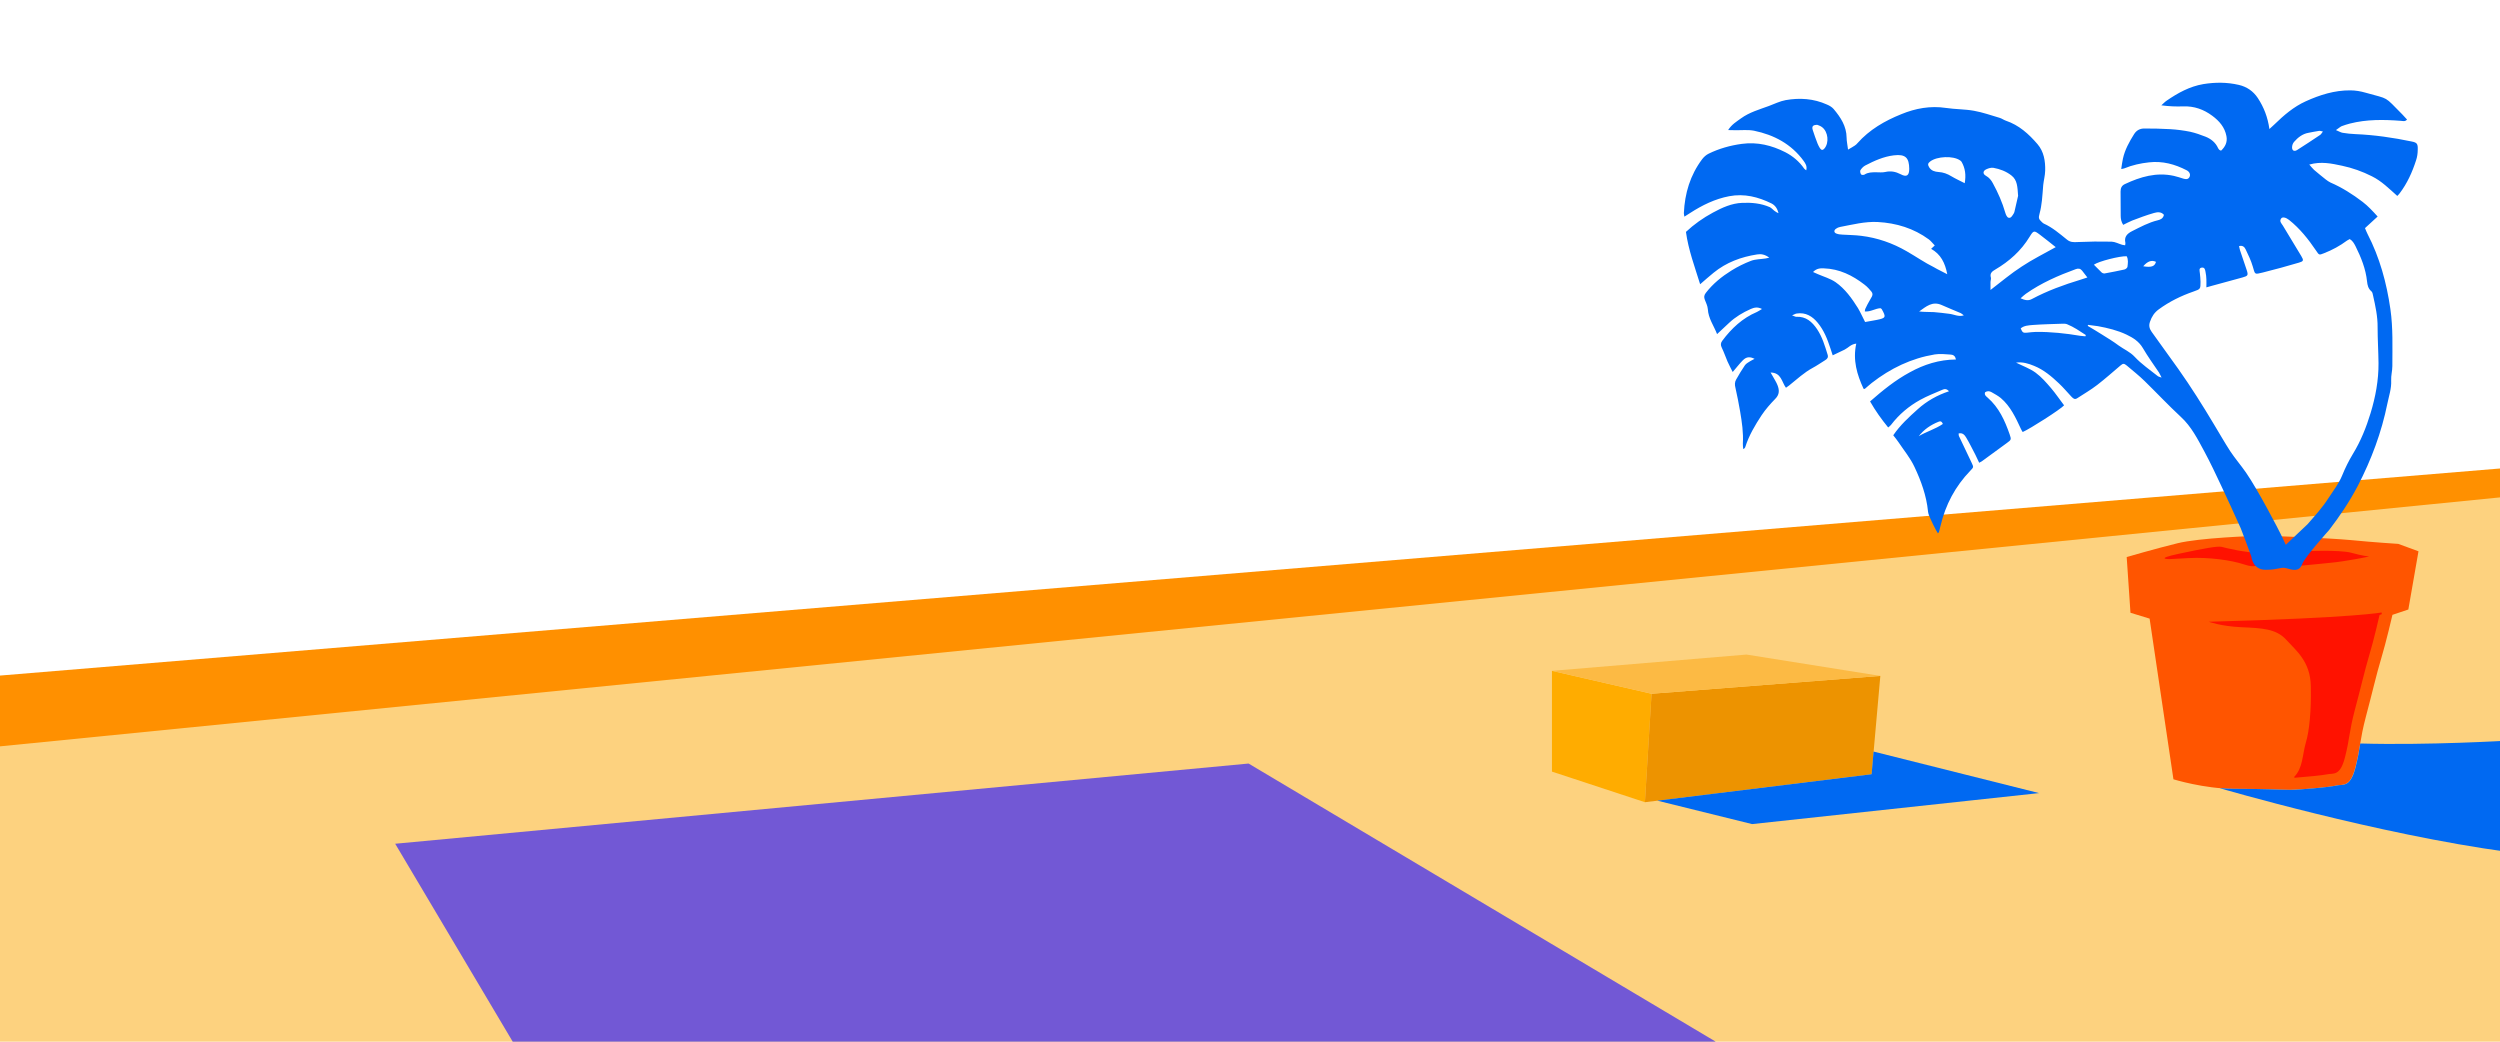<?xml version="1.0" encoding="utf-8"?>
<!-- Generator: Adobe Illustrator 26.0.1, SVG Export Plug-In . SVG Version: 6.00 Build 0)  -->
<svg version="1.1" id="Ebene_1" xmlns="http://www.w3.org/2000/svg" xmlns:xlink="http://www.w3.org/1999/xlink" x="0px" y="0px"
	 viewBox="0 0 1920 800" style="enable-background:new 0 0 1920 800;" xml:space="preserve">
<style type="text/css">
	.st0{fill:#FDD27F;}
	.st1{fill:#FFBD00;}
	.st2{fill:#FF9000;}
	.st3{fill:#FF5500;}
	.st4{fill:#FF1200;}
	.st5{fill:#0069F2;}
	.st6{fill:#FFAC00;}
	.st7{fill:#ED9300;}
	.st8{fill:#FCBA44;}
	.st9{fill:#7258D5;}
</style>
<polygon class="st0" points="1920,1071.2 -2,1071.2 -2,567.4 1920,376 "/>
<rect x="2102.6" y="541.8" class="st0" width="158.5" height="146.6"/>
<rect x="2106.5" y="728.1" class="st1" width="158.5" height="146.6"/>
<polygon class="st2" points="1920,359.8 -2,519 -2,573.4 1920,382 "/>
<g>
	<path class="st3" d="M1857.4,423.4l-15.5-5.7c0,0-19.1-1.2-36.3-2.9c-17.1-1.6-60.3-3.3-68-3.3c-7.7,0-48.5,1.6-65.2,5.7
		c-16.7,4.1-39.1,10.6-39.1,10.6l2.9,42.8l14.7,4.5l18.3,123.4c0,0,23.6,7.3,46.4,7.3c22.8,0,36.3,0.8,43.2,0.8s30.5-2,35.4-3.3
		c4.9-1.2,10.6,2,14.7-13.8c4.1-15.9,3.3-20.8,8.1-39.1c4.9-18.3,8.1-32.6,11.8-44.8c3.7-12.2,8.6-33.4,8.6-33.4l12.2-4.1
		L1857.4,423.4z"/>
	<path class="st4" d="M1819.5,427.4c0,0-17.1,3.7-30.5,4.9c-13.4,1.2-29.7,3.7-35.8,1.6s-17.1,0.8-18.3,0s-1.6,2.9-11.4-0.4
		c-9.8-3.3-27.3-5.7-42.4-4.9c-15.1,0.8-15.1,0.8-15.1,0.8s-11.8,0,7.3-4.1s30.1-6.1,33-5.3c2.9,0.8,17.5,4.5,32.2,4.9
		c14.7,0.4,31.4-1.6,31.4-1.6s26.9-1.2,35.8,1.2C1814.6,427,1819.5,427.4,1819.5,427.4z"/>
	<g>
		<g>
			<g>
				<path class="st4" d="M1696.3,477.5c0,0,9.5,3.5,25.1,4.2s26.6,1.1,34.3,9.5c7.6,8.4,18.7,16.7,19,35.8c0.4,19-1.1,34.3-3.8,43.3
					c-2.7,9.2-2.2,19.8-9.2,26.6l0.9,0.4c9.1-0.7,21.3-1.9,24.6-2.6c4.6-1.1,9.9,1.9,13.7-12.9c3.8-14.8,3.1-19.4,7.6-36.5
					c4.6-17.1,7.6-30.4,11-41.8c3.5-11.4,8-31.2,8-31.2l1.7-0.6l-0.1-1.3C1829.1,470.2,1812.4,474.4,1696.3,477.5z"/>
			</g>
		</g>
	</g>
	<path class="st5" d="M1852.3,108.7c-14.3-3-28.8-5.1-43.4-5.7c-3.2-0.1-6.5-0.5-9.7-1c-1.4-0.2-2.8-1.1-5.2-2.1
		c2.1-1.4,3.1-2.4,4.4-3c2-0.8,4.2-1.4,6.3-2c12.9-3.3,26-3.1,39.2-2.1c1.5,0.1,3.2,0.8,4.7-1c-1.3-1.4-2.4-2.7-3.6-3.9
		c-14.5-14.6-9.6-11.4-28.2-16.7c-3.8-1.1-7.8-1.8-11.8-1.8c-12.1-0.1-23.4,3.5-34.2,8.4c-9.3,4.2-16.9,10.8-24.1,17.8
		c-1.1,1.1-2.3,2.1-3.8,3.5c-1.3-9.2-4.3-16.8-8.9-23.8c-3.5-5.3-8.5-8.7-14.6-10.1c-9-2.1-18.1-2.1-27.3-0.6
		c-10.5,1.8-19.5,6.8-28.1,12.7c-1.5,1-2.7,2.4-4.1,3.6c5.9,0.8,11.4,1,16.8,0.8c8.4-0.3,15.7,2.3,22.3,7.2c5.4,4,9.6,8.8,10.9,15.6
		c0.9,4.6-0.9,8.2-4.1,11.2c-0.7-0.3-1-0.3-1.2-0.5c-0.4-0.4-0.9-0.9-1.1-1.4c-1.9-4.3-5.4-7.1-9.6-8.8c-3.8-1.5-7.8-2.9-11.8-3.8
		c-5-1-10.2-1.7-15.4-2c-6.6-0.4-13.3-0.5-19.9-0.5c-3.2,0-5.9,1.3-7.8,4.3c-3.7,5.9-7.1,12-8.6,18.9c-0.5,2.5-0.9,5-1.3,7.9
		c1.3-0.2,1.9-0.3,2.4-0.5c6.1-2.5,12.4-3.9,18.9-4.6c10.4-1.2,19.9,1.4,29,6.1c2.3,1.2,3.1,3.4,2.1,5.2c-1.1,2-2.9,1.7-4.7,1.2
		c-2.4-0.7-4.8-1.6-7.2-2.1c-13.4-3-25.8,0.7-37.7,6.3c-2.4,1.1-3.3,3-3.3,5.7c0.1,6.2,0.1,12.4,0.1,18.6c0,2.4,0.4,4.6,1.9,7
		c2.4-1.1,4.6-2.4,6.9-3.3c5.5-2.1,11.1-4.2,16.7-5.8c2.5-0.7,5.5-1.2,7.7,1.4c-0.6,2.8-2.6,3.7-4.8,4.2c-7,1.7-13.2,5.1-19.6,8.3
		c-3.8,1.9-6.3,4.4-5.2,9c0.1,0.5-0.1,1.1-0.2,1.9c-0.9-0.1-1.6-0.2-2.3-0.4c-2.7-0.8-5.4-2.3-8.1-2.4c-8.7-0.2-17.4-0.1-26.1,0.3
		c-3.1,0.2-5.7,0.2-8.2-1.9c-5.6-4.5-11.1-9.3-17.8-12.3c-0.5-0.2-0.9-0.7-1.4-1.1c-2.6-2.4-2.7-3.2-1.8-6.6c0.9-3.2,1.4-6.6,1.8-10
		c0.5-3.9,0.6-7.9,1-11.9c0.4-3.7,1.4-7.3,1.5-11c0.2-7.4-1-14.7-5.9-20.4c-6.7-7.8-14.2-14.6-24.3-18c-1.7-0.6-3.1-1.7-4.8-2.2
		c-6.5-1.9-12.9-4.2-19.6-5.4c-7.1-1.3-14.4-1.1-21.6-2.2c-12-1.8-23.4,0.3-34.3,4.8c-12.7,5.1-24.5,11.9-33.7,22.3
		c-0.6,0.7-1.2,1.3-2,1.8c-1.5,1-3.1,1.9-5.2,3.1c-0.4-3.6-1.1-6.3-1.1-9.1c-0.1-8.9-4.6-15.7-10-22.1c-1.3-1.5-3.2-2.6-5.1-3.4
		c-10.2-4.6-20.9-5.3-31.7-3.4c-4.4,0.8-8.6,2.9-12.9,4.5c-7.3,2.7-14.9,4.8-21.4,9.5c-3.4,2.5-7.1,4.6-9.9,9
		c2.2,0.1,3.7,0.1,5.3,0.1c4.9,0.1,9.9-0.5,14.6,0.4c15.4,3.2,28.6,10.2,38.1,23.2c1.4,2,2.8,4,2,7.2c-0.8-0.6-1.3-0.8-1.6-1.3
		c-3.8-5.5-8.7-9.6-14.5-12.6c-10.5-5.3-21.4-8-33.4-6.4c-8.9,1.2-17.4,3.6-25.4,7.5c-1.9,0.9-3.7,2.5-5,4.2
		c-9.3,12.4-13.4,26.3-14.1,41.5c0,0.7,0.2,1.4,0.4,2.7c1.7-1.1,3.1-1.9,4.4-2.8c9.3-6,19-10.8,30-12.9c11.6-2.2,22.3,0.5,32.6,5.6
		c2.9,1.5,4.5,4.2,5.3,7.4c-1.3-0.4-2.3-1.2-3.3-1.9c-1.1-0.9-2.2-2.1-3.4-2.7c-6.8-3-14-3.6-21.2-3.3c-8.1,0.3-15.5,3.7-22.5,7.5
		c-7.6,4.1-14.5,9-20.7,14.8c1.9,13.9,6.7,26.6,10.9,40.2c3.8-3.3,7-6.1,10.3-8.8c9.8-8,21.2-12.2,33.5-14.1c3-0.5,6,0,9.3,2.5
		c-1.5,0.4-2.2,0.5-2.8,0.6c-3.7,0.6-7.7,0.5-11.2,1.8c-5.2,2-10.3,4.5-15.1,7.5c-7.4,4.6-14.2,10.1-19.6,17.1
		c-1.4,1.8-1.6,3.3-0.8,5.3c0.9,2.3,2.1,4.7,2.3,7.2c0.4,7.2,4.7,12.9,7.1,19.2c3.2-3,6.2-5.8,9.2-8.6c4.9-4.6,10.6-8,16.7-10.7
		c2.5-1.1,5.2-1.8,8.6,0c-1.7,1-2.8,1.8-3.9,2.3c-11.1,4.7-19.5,12.6-26.6,22.1c-1.3,1.7-1.4,3.3-0.4,5.3c1.7,3.5,2.9,7.1,4.4,10.6
		c1.2,2.8,2.7,5.4,4,8.1c2.8-3.2,5.1-6.3,7.8-9c2.8-2.8,5.4-2.9,9-1.1c-1.2,0.7-2.3,1.1-3.2,1.7c-1.5,1-3.2,1.8-4.2,3.2
		c-2.4,3.5-4.6,7.2-6.7,10.9c-1.2,2-1.2,4.1-0.6,6.4c1.3,6,2.6,12.1,3.6,18.2c1.4,8.2,2.6,16.4,2.1,24.7c-0.1,1.4,0.2,2.8,0.3,4.2
		c1.1-0.5,1.4-1.1,1.6-1.7c2.8-8.8,7.5-16.7,12.5-24.3c3-4.5,6.7-8.7,10.5-12.6c3.3-3.3,3.2-6.7,1.7-10.5c-0.9-2.3-2.3-4.4-3.5-6.6
		c-0.5-0.8-1-1.6-1.8-3.1c8.3,0.1,8.5,7.3,11.8,11.7c0.9-0.6,1.7-1.2,2.5-1.8c5.9-4.7,11.4-9.9,18.1-13.5c3.2-1.7,6.3-3.9,9.4-5.8
		c1.7-1,2.7-2.2,2-4.3c-2.1-6.8-4.1-13.6-8.1-19.6c-3.8-5.6-8.5-9.9-16-9.5c-0.7,0-1.5-0.5-3.2-1.1c1.8-0.7,2.6-1.3,3.5-1.4
		c6.9-1.1,12.1,2.1,16.2,7.1c4.8,5.8,7.5,12.7,9.8,19.8c0.5,1.5,1,3,1.7,5.2c3.4-1.6,6.3-3,9.2-4.4c2.8-1.4,4.8-4.2,8.9-4.6
		c-2.8,12.7,0.6,23.9,5.6,34.7c0.6,0,0.8,0.1,0.9,0.1c1.8-1.5,3.5-3.1,5.4-4.6c14.4-11.2,30.3-18.9,48.4-21.9
		c3.9-0.6,8-0.2,11.9,0.1c1.8,0.1,3.8,0.6,4.3,3.8c-12.8,0.1-24.5,3.8-35.5,9.9c-11.1,6-20.8,13.9-30.4,22.3
		c4.1,7.2,8.7,13.6,13.9,20c0.9-0.8,1.7-1.3,2.2-2c6.1-8,13.7-14.4,22.4-19.2c5.4-3,11.2-5.2,16.9-7.7c1.6-0.7,3.3-1.1,5.2,1.1
		c-9.1,3-17.1,7.6-23.9,13.7c-6.8,6.1-13.6,12.3-18.9,20.1c1.5,1.9,2.9,3.6,4.1,5.4c4.2,6.3,9.1,12.2,12.2,18.9
		c5.1,10.8,9.2,22.1,10.4,34.2c0.2,1.9,1,3.7,1.8,5.5c1.3,3,2.8,5.9,4.3,8.8c0.4,0.8,1,1.6,1.5,2.5c0.4-0.5,0.7-0.7,0.8-1
		c0.4-1.6,0.8-3.1,1.2-4.7c3.8-16.2,11.3-30.4,22.9-42.4c2.6-2.7,2.6-2.7,1-6.1c-3.2-6.8-6.5-13.6-9.7-20.4
		c-0.3-0.6-0.2-1.3-0.3-2.1c3.3-0.8,4.8,1.5,5.9,3.3c2.5,4.1,4.6,8.6,6.9,12.9c1,2,2,4.1,3,6.3c1-0.6,1.6-0.8,2-1.1
		c6.4-4.7,12.9-9.4,19.3-14.1c3.3-2.4,3.5-2.6,2.1-6.6c-3.7-10.6-8.2-20.6-16.9-28.2c-1.1-1-2.7-2-2-4.1c1.7-1.2,3.4-1,5-0.1
		c2.4,1.4,4.9,2.7,7.1,4.5c7.4,6.3,11.4,15,15.4,23.6c0.4,0.9,0.9,1.7,1.4,2.5c5.6-2.4,29.2-17.5,31.8-20.5c-3.3-4.3-6.4-9-10-13.2
		c-3.6-4.2-7.4-8.6-11.9-11.9c-4.4-3.2-9.8-5.1-15-7.7c5.1-0.7,9.5,0.7,13.9,2.5c7.4,3,13.4,8.1,19.1,13.5c3.3,3.1,6.3,6.7,9.4,10
		c1.3,1.3,2.5,2.7,4.5,1.4c5.2-3.4,10.6-6.5,15.5-10.3c6.1-4.7,11.8-9.8,17.7-14.8c2.1-1.8,2.8-1.8,5,0c4.6,3.9,9.4,7.7,13.7,11.9
		c9.3,9.1,18.2,18.6,27.7,27.4c8.2,7.5,13,17.2,18.1,26.6c4.7,8.7,8.9,17.7,13.1,26.6c5.1,10.8,10,21.6,14.9,32.5l3.6,9.4l4.5,12.2
		c0,0,0.8,10.2,11,10.2c10.2,0,11.4-2.4,15.9-1.2c4.5,1.2,9.8,3.3,12.2-3.3c2-5.3,20.7-26.1,20.7-26.1c8.2-10.7,15.7-21.9,22-33.9
		c10.4-20.1,18.2-41,22.7-63.2c1.2-5.9,3.2-11.5,2.9-17.7c-0.2-3.7,0.9-7.3,0.9-11c0-14.6,0.6-29.2-1.5-43.8
		c-2.9-20.2-8.2-39.6-17.6-57.8c-0.7-1.4-1.3-2.9-1.9-4.4c3.3-3,6.3-5.8,9.7-8.9c-3.8-4.2-7.4-8.1-11.6-11.3
		c-7.6-5.8-15.8-11-24.6-14.8c-1.3-0.6-2.5-1.5-3.7-2.4c-3-2.4-6-4.8-8.9-7.3c-1.2-1.1-2.2-2.4-3.7-4.1c9.1-2.6,17.2-0.8,25.2,0.9
		c8,1.7,15.6,4.4,22.9,8.1c7.5,3.7,13.3,9.6,19.5,15.1c0.8-0.9,1.4-1.4,1.8-2c5.8-7.6,9.7-16.3,12.6-25.3c0.9-2.6,1.3-5.5,1.3-8.2
		C1857,110.4,1856.2,109.5,1852.3,108.7z M1473.6,335c4-5.2,9.2-8.7,15.2-11.1c1.1-0.4,2.3-0.8,3.3,1.7
		C1486.3,329.6,1479.5,331.4,1473.6,335z M1428.8,130.7c0.9-1.4,2.2-2.8,3.7-3.6c6.9-3.6,14.2-6.9,22-7.8c9.1-1.1,11.7,2,11.8,10.4
		c0,5.1-2,6.6-6.6,4.1c-3.9-2-7.6-2.7-11.9-1.7c-2.2,0.5-4.7,0.2-7,0.2c-3.1,0-6.2,0-8.9,1.8c-0.6,0.4-2.3,0.3-2.6-0.2
		C1428.7,133,1428.4,131.4,1428.8,130.7z M1395.8,95.9c0.8,0.4,2.4,0.8,3.6,1.8c4.6,3.5,5.5,11.9,1.8,16.3c-1.2,1.5-2.4,1.5-3.5-0.2
		c-0.7-1.1-1.3-2.3-1.8-3.5c-1.3-3.4-2.6-6.9-3.7-10.4C1391.3,97.1,1392.3,95.8,1395.8,95.9z M1441.3,245.7c-2.9,0.6-5.8,1-8.9,1.6
		c-1.9-3.7-3.5-7.3-5.5-10.7c-4.7-7.5-9.9-14.8-17.2-19.9c-4.1-2.8-9.1-4.2-13.7-6.2c-1-0.4-2-0.9-3.6-1.6c2.9-2.9,5.6-2.9,8.4-2.8
		c11.9,0.4,21.9,5.4,31,12.4c1.2,0.9,2.3,1.9,3.3,3c3.8,4,3.8,4.4,0.9,9.1c-1.3,2.1-2.4,4.4-3.5,6.7c-0.2,0.5-0.2,1.1-0.3,1.9
		c4.4,0.4,8-2.3,12-2.5c0.4,0.3,0.7,0.4,0.9,0.6C1448.7,243.6,1448.4,244.3,1441.3,245.7z M1429.3,181.1c-4.7-0.6-9.4-0.6-14.1-0.9
		c-1.6-0.1-3.3-0.2-4.8-0.8c-2-0.7-2.1-2.5-0.4-3.7c0.9-0.7,2.1-1.2,3.2-1.4c9.6-1.8,19.1-4.3,28.9-3.8c14.3,0.8,27.6,4.8,39.3,13.4
		c1.6,1.2,2.8,2.9,4.5,4.6c-1.2,1.1-1.8,1.7-2.8,2.6c7.4,4.2,10.7,10.7,12.4,19.5c-3.2-1.6-5.5-2.8-7.8-4c-0.8-0.4-1.5-0.9-2.3-1.3
		c-7.3-3.6-14-8.3-21-12.3C1453.5,186.7,1441.8,182.6,1429.3,181.1z M1497,241c-3.9-0.5-7.9-1-11.8-1.3c-3.7-0.2-7.5,0-11.3-0.5
		c5.3-3.7,10.1-8.2,17.4-4.9c4.8,2.2,9.8,4.1,14.6,6.2c0.8,0.4,1.5,1.1,2.3,1.7C1504.1,243.5,1500.7,241.4,1497,241z M1508.9,140.7
		c-3.9-2-7.2-3.5-10.2-5.3c-3.1-1.9-6.3-3.1-9.9-3.3c-2.8-0.2-5.5-0.9-7.2-3.6c-1.2-2-1.1-3.1,0.8-4.5c5.2-4,17.6-4.5,22.8-0.9
		c0.5,0.3,1,0.7,1.3,1.2C1509.3,129.2,1510,134.4,1508.9,140.7z M1655.8,201.1c-1,3.6-3.6,4.4-9.8,3.4
		C1649.3,200.6,1652.5,199.5,1655.8,201.1z M1633.3,196.8c1.4,2.6,0.9,5.4,0.6,8.1c-0.1,0.8-1.4,1.9-2.4,2.1c-5,1.1-10.1,2.1-15.1,3
		c-0.7,0.1-1.8-0.2-2.4-0.8c-2-1.9-3.9-3.9-5.9-5.9C1611.6,200.7,1628.2,196.5,1633.3,196.8z M1525.2,135c-2.6-1.4-2.4-3.8,0.3-5
		c1.7-0.8,3.8-1.4,5.5-1.1c5,0.9,9.7,2.7,13.7,5.8c4.7,3.6,4.7,8.9,5.2,15.7c-0.7,3.1-1.7,7.7-2.8,12.2c-0.1,0.6-0.4,1.1-0.7,1.6
		c-1,1.5-2,3.6-3.9,3c-1.1-0.3-2-2.3-2.4-3.7c-2.3-8-5.6-15.5-9.6-22.8C1529.3,138.4,1527.7,136.4,1525.2,135z M1528.7,222.7
		c0-2.6,0-4.3,0-6c0-1.2,0.6-2.5,0.3-3.5c-1-3.4,1-4.8,3.4-6.2c10.7-6.3,19.8-14.4,26.3-25.1c3.1-5,3.4-5.1,8-1.6
		c4,3,7.8,6.1,12.1,9.5c-9.3,5.2-18,9.5-26.1,14.9C1544.6,209.9,1537.2,216.2,1528.7,222.7z M1601.6,258.3c-1.3-0.1-2.7-0.2-4-0.4
		c-11.2-1.9-22.5-3.1-33.9-3c-2.3,0-4.7,0.4-7,0.6c-2.9,0.3-3.5-0.1-4.8-3.3c2.6-2.2,6-2.3,9.1-2.6c7.8-0.6,15.6-0.7,23.4-1
		c1,0,2.1,0,3.1,0.4c5.2,2.1,9.8,5.3,14.4,8.3C1601.8,257.6,1601.7,257.9,1601.6,258.3z M1597.9,214.8c-12.9,3.9-25.5,8.5-37.3,14.8
		c-2.9,1.6-5.3,1-8.8-0.5c1.7-1.5,2.8-2.6,4.1-3.5c11.8-8.3,24.9-14,38.3-18.9c1.9-0.7,3.5-0.5,4.8,1.1c1.2,1.6,2.4,3.2,4.1,5.3
		C1600.9,213.8,1599.4,214.3,1597.9,214.8z M1657.1,288.8c-6-4.8-12.5-9.2-17.6-14.7c-3.6-3.9-8.3-5.8-12.3-8.7
		c-4-3-8.3-5.6-12.6-8.3c-3.7-2.3-7.4-4.6-11.2-6.8c0.1-0.3,0.1-0.5,0.2-0.8c2.5,0.3,5.1,0.6,7.6,1c7.6,1.4,15.1,3.2,22,6.5
		c5,2.4,9.5,5.2,12.5,10.3c3.8,6.5,8.2,12.6,12.4,18.8c0.6,0.9,1,2,2,3.9C1658.5,289.4,1657.7,289.3,1657.1,288.8z M1778.7,192.4
		c2.4,3.6,2.3,3.6,6.1,2.1c6.4-2.5,12.3-5.7,17.8-9.8c0.6-0.4,1.3-0.7,2-1.1c2.2,1.3,3.3,3.3,4.4,5.4c4.3,8.6,7.9,17.5,8.9,27.2
		c0.3,2.8,0.9,5.5,3.3,7.5c0.8,0.7,1.1,2,1.3,3.2c1.8,8.1,3.6,16.1,3.5,24.5c0,9.2,0.6,18.3,0.7,27.5c0.1,13.1-2.3,25.9-6.1,38.4
		c-3.3,10.8-7.5,21.4-13.5,31.2c-3.2,5.3-6,10.9-8.3,16.6c-2.6,6.4-6.8,11.7-10.5,17.4c-4.8,7.5-10.3,13.4-16.1,20.1l-16.7,15.8
		c0,0-2-4.2-3.7-7.8c-1.3-2.8-17.6-34.3-26.9-47.7c-3.9-5.6-8.3-10.7-12.1-16.4c-4.4-6.8-8.4-13.9-12.6-20.8
		c-8.6-14.4-17.6-28.7-27.3-42.4c-6.8-9.5-13.6-19-20.4-28.4c-1.7-2.4-2.4-4.8-1.3-7.8c1.3-3.9,3.3-7,6.7-9.5
		c8.2-6,17.2-10.4,26.7-13.7c5.4-1.9,5.4-1.9,5.4-7.5c0-2.2-0.3-4.4-0.5-6.6c-0.1-1.7-1.1-3.9,1.5-4.3c2.4-0.3,2.6,2,2.9,3.7
		c0.4,1.7,0.5,3.5,0.6,5.3c0.1,1.7,0,3.5,0,6.2c3-0.8,5.1-1.5,7.2-2c6.8-1.9,13.7-3.7,20.5-5.6c4.3-1.2,4.6-1.7,3.2-5.9
		c-1.7-5.1-3.4-10.1-5.1-15.1c-0.3-0.9-0.4-1.9-0.7-3.1c2.9-0.8,4.3,0.9,5.1,2.6c2,4.2,4.1,8.5,5.4,13c1.9,6.3,1.1,6.3,7.7,4.7
		c9.3-2.3,18.6-4.9,27.8-7.6c3.5-1,3.8-1.7,1.8-5c-4.7-7.9-9.4-15.7-14.2-23.5c-1.1-1.7-2.9-3.3-1.2-5.5c1-1.3,3.6-0.7,6,1.2
		C1766.3,175.5,1772.8,183.7,1778.7,192.4z M1781.9,103.6c-5.8,3.9-11.7,7.8-17.7,11.6c-2.2,1.4-3.9,0.5-3.9-2
		c0-1.5,0.6-3.2,1.6-4.3c2.9-3.3,6.4-6.1,11-6.9c2.7-0.5,5.5-1.1,8.2-1.5c0.8-0.1,1.6,0.3,2.9,0.5
		C1783.1,102.2,1782.6,103.1,1781.9,103.6z"/>
	<path class="st5" d="M1812.7,571c-0.9,5.5-1.7,10.6-3.7,18.5c-4.1,15.9-9.8,12.6-14.7,13.8s-28.5,3.3-35.4,3.3
		c-6.9,0-20.4-0.8-43.2-0.8c-3.5,0-7.1-0.2-10.6-0.5l-0.1,0.1c0,0,121,35.4,221.2,48.9v-85.5C1926.1,568.8,1864.2,572.5,1812.7,571z
		"/>
</g>
<g>
	<polygon class="st6" points="1191.9,515.2 1191.9,592.6 1263.3,616.1 1268.4,532.8 	"/>
	<polygon class="st7" points="1444.1,519.1 1437.4,594.6 1263.3,616.1 1268.4,532.8 	"/>
	<polygon class="st8" points="1191.9,515.2 1341.3,502.7 1444.1,519.1 1268.4,532.8 	"/>
	<polygon class="st5" points="1438.9,577.2 1437.4,594.6 1272.8,614.9 1345.6,632.9 1566,609.1 	"/>
</g>
<polygon class="st9" points="1356.8,823.3 958.9,586.4 303.5,648 407.6,823.3 "/>
</svg>
